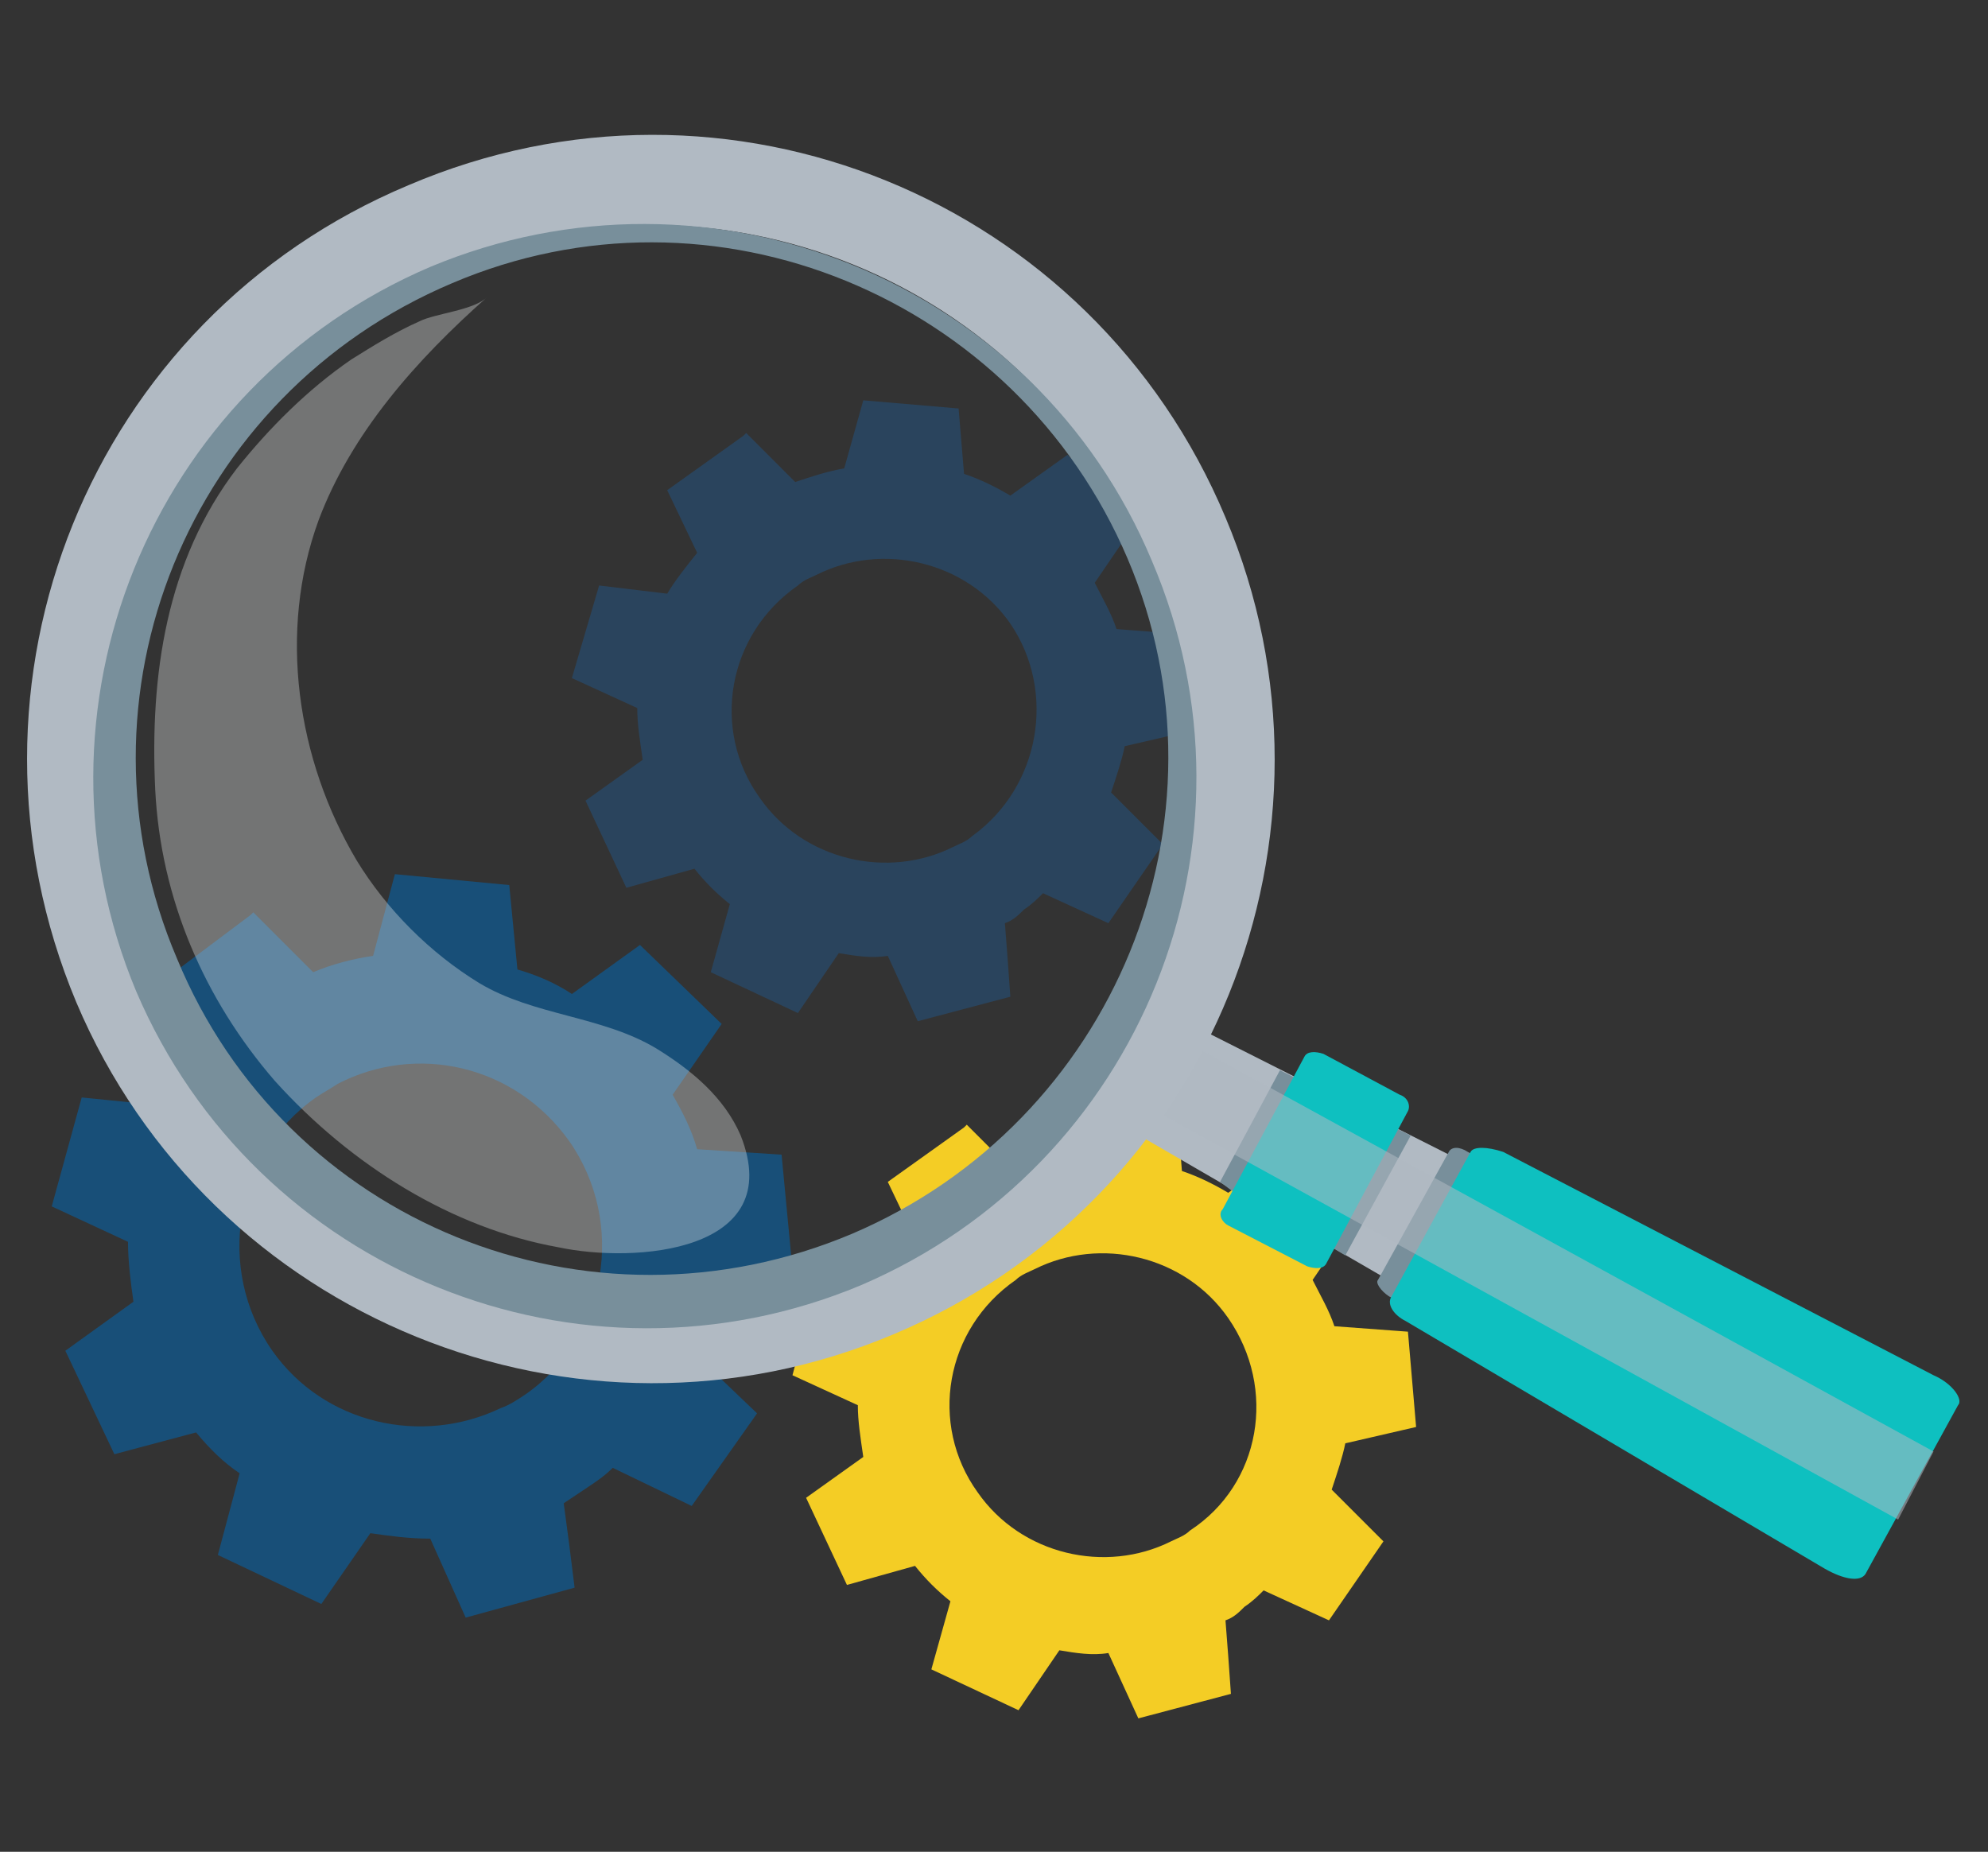 <?xml version="1.0" encoding="utf-8"?>
<!-- Generator: Adobe Illustrator 22.1.0, SVG Export Plug-In . SVG Version: 6.00 Build 0)  -->
<svg version="1.1" id="Layer_1" xmlns="http://www.w3.org/2000/svg" xmlns:xlink="http://www.w3.org/1999/xlink" x="0px" y="0px"
	 viewBox="0 0 73 68" style="enable-background:new 0 0 73 68;" xml:space="preserve">
<rect x="0" y="0" width="73" height="68" fill="#333333" stroke="none"/>
<style type="text/css">
	.st0{fill:#2A445D;}
	.st1{fill:#F4CD25;}
	.st2{fill:#184F78;}
	.st3{fill:#B1BAC3;}
	.st4{fill:#788F9B;}
	.st5{fill:#0EC0C0;}
	.st6{opacity:0.54;fill:#B1BAC3;}
	.st7{opacity:0.34;fill:#F0F1F1;}
</style>
<g id="_x31_">
	<path class="st0" d="M43.9,26.8l-0.3-3.5l-2.6-0.2c-0.2-0.6-0.5-1.1-0.8-1.7l1.5-2.2l-2.5-2.5l-2.1,1.5c-0.5-0.3-1.1-0.6-1.7-0.8
		L35.2,15l-3.5-0.3L31,17.2c-0.6,0.1-1.2,0.3-1.8,0.5l-1.8-1.8l-0.1,0.1l-2.8,2l1.1,2.3c-0.4,0.5-0.8,1-1.1,1.5L22,21.5L21,24.9
		l2.4,1.1c0,0.6,0.1,1.2,0.2,1.9l-2.1,1.5l1.5,3.2l2.5-0.7c0.4,0.5,0.8,0.9,1.3,1.3l-0.7,2.5l3.2,1.5l1.5-2.2
		c0.6,0.1,1.2,0.2,1.8,0.1l1.1,2.4l3.4-0.9L37,35.2l-0.1-1.3c0.3-0.1,0.5-0.3,0.7-0.5c0.3-0.2,0.5-0.4,0.7-0.6l2.4,1.1l2-2.9
		l-1.9-1.9c0.2-0.6,0.4-1.2,0.5-1.7L43.9,26.8z M35.7,30.7c-0.2,0.2-0.5,0.3-0.7,0.4c-2.4,1.2-5.5,0.5-7.1-1.8
		c-1.8-2.5-1.2-6,1.4-7.8c0.2-0.2,0.5-0.3,0.7-0.4c2.4-1.2,5.5-0.5,7.1,1.8C38.8,25.4,38.2,28.9,35.7,30.7z"/>
	<path class="st1" d="M52,52.4l-0.3-3.5L49,48.7c-0.2-0.6-0.5-1.1-0.8-1.7l1.5-2.2l-2.5-2.5l-2.1,1.5c-0.5-0.3-1.1-0.6-1.7-0.8
		l-0.2-2.6l-3.5-0.3l-0.6,2.5c-0.6,0.1-1.2,0.3-1.8,0.5l-1.8-1.8l-0.1,0.1l-2.8,2l1.1,2.3c-0.4,0.5-0.8,1-1.1,1.5L30,47.1l-0.9,3.4
		l2.4,1.1c0,0.6,0.1,1.2,0.2,1.9l-2.1,1.5l1.5,3.2l2.5-0.7c0.4,0.5,0.8,0.9,1.3,1.3l-0.7,2.5l3.2,1.5l1.5-2.2
		c0.6,0.1,1.2,0.2,1.8,0.1l1.1,2.4l3.4-0.9l-0.1-1.4l-0.1-1.3c0.3-0.1,0.5-0.3,0.7-0.5c0.3-0.2,0.5-0.4,0.7-0.6l2.4,1.1l2-2.9
		l-1.9-1.9c0.2-0.6,0.4-1.2,0.5-1.7L52,52.4z M43.7,56.2c-0.2,0.2-0.5,0.3-0.7,0.4c-2.4,1.2-5.5,0.5-7.1-1.8c-1.8-2.5-1.2-6,1.4-7.8
		c0.2-0.2,0.5-0.3,0.7-0.4c2.4-1.2,5.5-0.5,7.1,1.8C46.9,51,46.3,54.5,43.7,56.2z"/>
	<path id="_x37__5_" class="st2" d="M29.1,46.6l-0.4-4.2l-3.1-0.2c-0.2-0.7-0.5-1.3-0.9-2l1.8-2.6l-3-2.9l-2.5,1.8
		c-0.6-0.4-1.3-0.7-2-0.9l-0.3-3.1l-4.2-0.4l-0.8,3c-0.7,0.1-1.5,0.3-2.2,0.6l-2.2-2.2l-0.1,0.1L6,36l1.3,2.8
		C6.8,39.3,6.4,40,6,40.6L3,40.3l-1.1,4l2.8,1.3c0,0.7,0.1,1.5,0.2,2.2l-2.5,1.8l1.8,3.8l3-0.8c0.5,0.6,1,1.1,1.6,1.5l-0.8,3
		l3.8,1.8l1.8-2.6c0.7,0.1,1.4,0.2,2.2,0.2l1.3,2.9l4-1.1l-0.2-1.6l-0.2-1.5c0.3-0.2,0.6-0.4,0.9-0.6c0.3-0.2,0.6-0.4,0.9-0.7
		l2.9,1.4l2.4-3.4l-2.3-2.2c0.3-0.7,0.4-1.4,0.6-2.1L29.1,46.6z M19.3,51.2c-0.3,0.2-0.6,0.4-0.9,0.5c-2.9,1.4-6.5,0.6-8.4-2.1
		c-2.1-3-1.4-7.2,1.6-9.3c0.3-0.2,0.5-0.3,0.8-0.5c2.9-1.5,6.5-0.7,8.5,2.1C23,44.9,22.3,49.1,19.3,51.2z"/>
	<g>
		<g id="_x38__5_">
			<g>
				<path class="st3" d="M41.4,41.1l1.8-3.4c0.1-0.2,0.3-0.2,0.5-0.1l10.3,5.2c0.3,0.1,0.4,0.4,0.3,0.6l-2.1,3.9
					c-0.1,0.2-0.4,0.2-0.7,0l-10-5.8C41.4,41.5,41.3,41.2,41.4,41.1z"/>
				<path class="st4" d="M50.6,47l2.6-4.7c0.1-0.2,0.4-0.2,0.7,0l3,1.6c0.3,0.2,0.5,0.4,0.4,0.6l-2.6,4.7c-0.1,0.2-0.4,0.2-0.7,0
					l-3-1.6C50.7,47.4,50.5,47.1,50.6,47z"/>
				<path class="st5" d="M51.1,47.6l2.9-5.3c0.1-0.2,0.6-0.2,1.2,0L71,50.5c0.7,0.3,1.1,0.9,0.9,1.1l-3.4,6.2
					c-0.2,0.3-0.8,0.2-1.5-0.2l-15.4-9.1C51.2,48.3,50.9,47.9,51.1,47.6z"/>
				<polygon class="st4" points="47,39.3 44.8,43.4 45.2,43.7 48.9,45.8 49.4,46.1 51.8,41.7 				"/>
				<path class="st5" d="M44.9,44.4l3-5.6c0.1-0.2,0.4-0.2,0.7-0.1l2.8,1.5c0.3,0.1,0.4,0.4,0.3,0.6l-3,5.6
					c-0.1,0.2-0.4,0.2-0.7,0.1L45.1,45C44.9,44.9,44.7,44.6,44.9,44.4z"/>
				<polygon class="st6" points="43.1,38 71,53.3 69.7,55.8 41.7,40.4 				"/>
			</g>
			<g>
				<g>
					<path class="st3" d="M32.8,49C44.5,44.1,49.9,30.6,45,19C40.1,7.3,26.7,1.8,15,6.8C3.3,11.7-2.1,25.1,2.8,36.8
						C7.7,48.4,21.2,53.9,32.8,49z M31.5,45.9c-10,4.2-21.5-0.5-25.7-10.4C1.6,25.5,6.3,14,16.3,9.8c10-4.2,21.5,0.5,25.7,10.4
						S41.5,41.7,31.5,45.9z"/>
				</g>
				<g>
					<path class="st4" d="M31.3,45.3c9.6-4.1,14.2-15.2,10.1-24.8c-4.1-9.6-15.2-14.2-24.8-10.1C6.9,14.5,2.4,25.6,6.5,35.2
						C10.5,44.9,21.6,49.4,31.3,45.3z M31.6,47.2C21.3,51.5,9.4,46.7,5,36.4C0.7,26.1,5.5,14.2,15.8,9.8C26.1,5.5,38,10.3,42.3,20.6
						C46.7,30.9,41.9,42.8,31.6,47.2z"/>
				</g>
			</g>
		</g>
		<path id="_x39__13_" class="st7" d="M10.1,39.7c-2.6-3-4.2-6.7-4.4-10.7c-0.2-4.2,0.4-8.4,3-11.8c1.2-1.5,2.6-2.9,4.2-4
			c0.8-0.5,1.6-1,2.5-1.4c0.6-0.3,2-0.4,2.5-0.9c-2.6,2.3-5,5-6.2,8.2c-1.5,4.1-0.8,8.8,1.4,12.5c1.1,1.8,2.7,3.4,4.5,4.5
			c2,1.2,4.5,1.2,6.5,2.4c1.3,0.8,2.5,1.8,3.1,3.2c1.7,4.3-3.9,4.7-6.7,4.1C16.6,45.1,12.9,42.8,10.1,39.7z"/>
	</g>
</g>
</svg>
